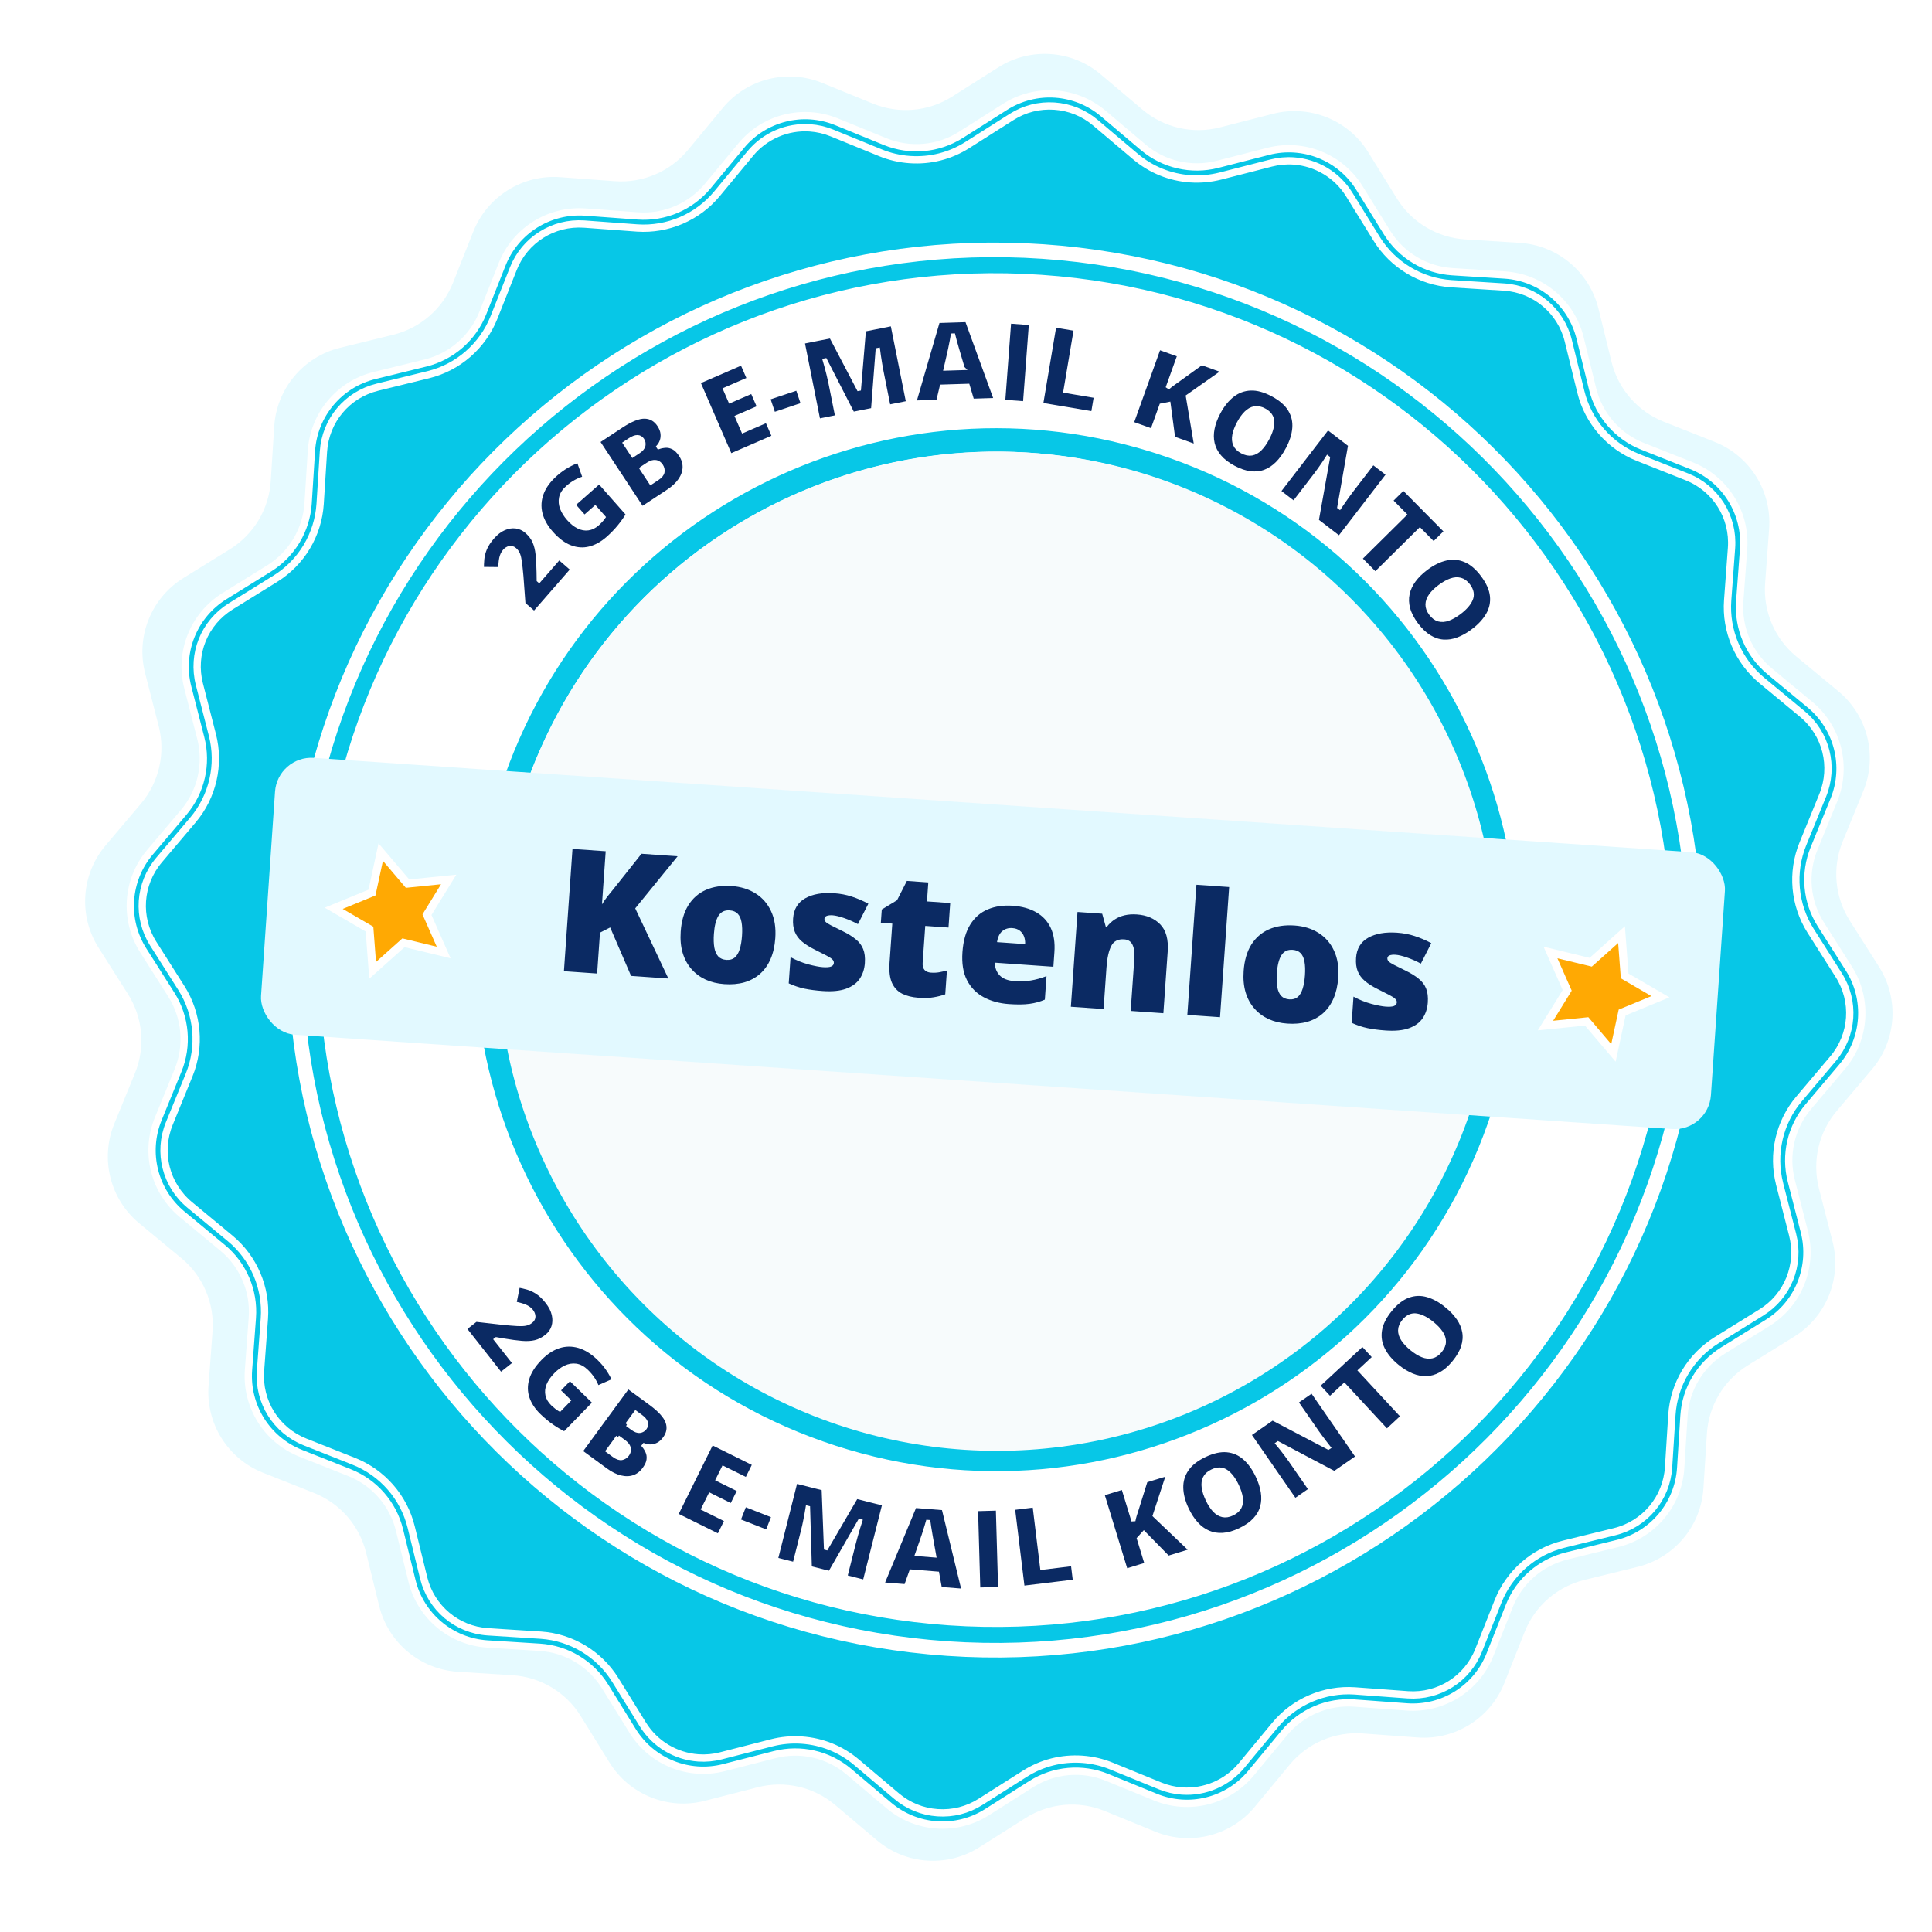 <svg width="240" height="240" viewBox="0 0 240 240" fill="none" xmlns="http://www.w3.org/2000/svg">
<g filter="url(#filter0_d_1444_5636)">
<path d="M133.815 10.205L139.003 14.587C141.665 16.84 145.256 17.662 148.631 16.794L155.21 15.106C159.769 13.939 164.561 15.863 167.038 19.864L170.614 25.635C172.451 28.599 175.608 30.49 179.09 30.709L185.869 31.14C190.565 31.435 194.528 34.751 195.649 39.318L197.268 45.915C198.098 49.299 200.516 52.073 203.759 53.36L210.073 55.863C214.449 57.596 217.191 61.97 216.847 66.663L216.349 73.434C216.093 76.909 217.536 80.298 220.222 82.518L225.455 86.848C229.081 89.847 230.338 94.857 228.557 99.214L225.988 105.501C224.668 108.727 224.997 112.393 226.865 115.34L230.504 121.074C233.025 125.048 232.672 130.199 229.633 133.793L225.247 138.977C222.995 141.638 222.173 145.225 223.037 148.604L224.725 155.183C225.896 159.742 223.968 164.53 219.966 167.011L214.192 170.587C211.228 172.424 209.337 175.581 209.118 179.059L208.688 185.835C208.393 190.531 205.077 194.489 200.505 195.611L193.909 197.229C190.521 198.059 187.747 200.477 186.464 203.72L183.961 210.035C182.227 214.41 177.85 217.152 173.158 216.804L166.383 216.307C162.904 216.049 159.519 217.493 157.295 220.179L152.966 225.408C149.966 229.034 144.956 230.291 140.599 228.51L134.312 225.941C131.082 224.625 127.416 224.95 124.473 226.815L118.736 230.449C114.762 232.97 109.611 232.617 106.017 229.579L100.829 225.196C98.168 222.943 94.577 222.122 91.201 222.99L84.623 224.677C80.064 225.844 75.272 223.92 72.794 219.919L69.219 214.148C67.381 211.185 64.225 209.293 60.743 209.074L53.963 208.644C49.267 208.348 45.305 205.032 44.183 200.465L42.565 193.868C41.735 190.484 39.316 187.71 36.074 186.423L29.759 183.92C25.384 182.187 22.642 177.813 22.986 173.121L23.483 166.349C23.74 162.874 22.297 159.485 19.611 157.265L14.378 152.936C10.752 149.936 9.495 144.926 11.276 140.569L13.845 134.282C15.164 131.056 14.836 127.39 12.967 124.443L9.329 118.71C6.808 114.735 7.16 109.584 10.199 105.99L14.586 100.806C16.838 98.145 17.66 94.558 16.796 91.179L15.108 84.6C13.937 80.041 15.865 75.253 19.866 72.772L25.64 69.196C28.604 67.359 30.495 64.203 30.715 60.724L31.145 53.949C31.44 49.252 34.756 45.294 39.327 44.173L45.923 42.554C49.311 41.725 52.086 39.306 53.369 36.063L55.871 29.749C57.605 25.373 61.982 22.631 66.675 22.979L73.45 23.477C76.929 23.734 80.314 22.29 82.538 19.605L86.867 14.375C89.867 10.749 94.876 9.492 99.234 11.274L105.521 13.842C108.75 15.159 112.416 14.834 115.359 12.969L121.096 9.334C125.07 6.813 130.222 7.166 133.815 10.205Z" fill="#E6FAFF"/>
<path d="M134.13 15.069L139.097 19.271C141.648 21.43 145.088 22.215 148.321 21.386L154.624 19.77C158.992 18.65 163.582 20.496 165.958 24.328L169.385 29.859C171.144 32.697 174.17 34.508 177.502 34.721L183.997 35.132C188.498 35.417 192.293 38.591 193.367 42.97L194.918 49.287C195.713 52.53 198.034 55.188 201.138 56.42L207.188 58.818C211.38 60.479 214.007 64.671 213.676 69.166L213.198 75.652C212.951 78.982 214.337 82.227 216.908 84.357L221.92 88.505C225.393 91.382 226.597 96.177 224.892 100.351L222.432 106.374C221.17 109.465 221.483 112.979 223.27 115.8L226.756 121.294C229.171 125.103 228.833 130.037 225.922 133.477L221.72 138.444C219.561 140.995 218.773 144.431 219.605 147.668L221.221 153.971C222.341 158.338 220.495 162.925 216.663 165.301L211.132 168.728C208.294 170.487 206.479 173.513 206.27 176.845L205.86 183.336C205.574 187.837 202.401 191.629 198.021 192.703L191.701 194.254C188.458 195.048 185.797 197.365 184.567 200.473L182.17 206.519C180.509 210.712 176.317 213.338 171.819 213.007L165.328 212.529C161.995 212.282 158.754 213.668 156.624 216.239L152.475 221.251C149.599 224.724 144.8 225.928 140.626 224.223L134.603 221.763C131.508 220.501 127.998 220.814 125.177 222.601L119.683 226.086C115.874 228.502 110.94 228.164 107.496 225.252L102.529 221.05C99.978 218.892 96.539 218.107 93.305 218.936L87.002 220.552C82.635 221.672 78.045 219.825 75.669 215.993L72.242 210.462C70.483 207.624 67.456 205.813 64.124 205.6L57.63 205.19C53.128 204.904 49.333 201.731 48.259 197.351L46.708 191.034C45.914 187.792 43.593 185.133 40.489 183.901L34.439 181.503C30.246 179.842 27.62 175.65 27.95 171.156L28.428 164.669C28.675 161.34 27.29 158.094 24.718 155.965L19.706 151.816C16.233 148.94 15.029 144.145 16.734 139.97L19.194 133.947C20.456 130.857 20.143 127.342 18.357 124.521L14.871 119.028C12.455 115.219 12.793 110.285 15.705 106.844L19.907 101.877C22.065 99.326 22.854 95.891 22.021 92.653L20.405 86.351C19.285 81.983 21.131 77.397 24.964 75.021L30.494 71.594C33.333 69.835 35.147 66.808 35.356 63.476L35.767 56.985C36.052 52.484 39.225 48.693 43.605 47.619L49.926 46.068C53.168 45.273 55.83 42.956 57.059 39.849L59.457 33.802C61.117 29.61 65.31 26.983 69.808 27.314L76.298 27.792C79.631 28.039 82.873 26.654 85.002 24.082L89.151 19.07C92.027 15.597 96.826 14.393 101 16.098L107.024 18.558C110.118 19.82 113.629 19.508 116.45 17.721L121.943 14.235C125.752 11.819 130.686 12.157 134.13 15.069Z" fill="#07C7E7"/>
<path d="M225.922 133.477C228.834 130.033 229.171 125.099 226.756 121.294L223.27 115.8C221.479 112.979 221.166 109.468 222.432 106.374L224.892 100.351C226.597 96.177 225.393 91.382 221.92 88.505L216.908 84.357C214.337 82.227 212.951 78.982 213.198 75.652L213.676 69.166C214.007 64.668 211.38 60.479 207.188 58.818L201.138 56.42C198.034 55.192 195.712 52.533 194.918 49.287L193.367 42.97C192.293 38.591 188.498 35.417 183.997 35.132L177.502 34.721C174.166 34.511 171.144 32.697 169.385 29.859L165.958 24.328C163.582 20.496 158.992 18.65 154.624 19.77L148.321 21.386C145.084 22.214 141.649 21.426 139.097 19.271L134.13 15.069C130.686 12.157 125.752 11.819 121.943 14.235L116.45 17.721C113.629 19.511 110.114 19.82 107.024 18.558L101 16.098C96.826 14.393 92.027 15.597 89.151 19.07L85.002 24.082C82.873 26.654 79.628 28.035 76.298 27.792L69.808 27.314C65.31 26.983 61.117 29.61 59.457 33.802L57.059 39.849C55.83 42.953 53.168 45.27 49.926 46.068L43.605 47.619C39.225 48.693 36.052 52.488 35.767 56.985L35.356 63.476C35.147 66.808 33.333 69.835 30.494 71.594L24.964 75.021C21.131 77.397 19.285 81.983 20.405 86.351L22.021 92.653C22.85 95.887 22.061 99.326 19.907 101.877L15.705 106.844C12.793 110.288 12.455 115.222 14.871 119.028L18.357 124.521C20.147 127.342 20.46 130.853 19.194 133.947L16.734 139.97C15.029 144.145 16.233 148.94 19.706 151.816L24.718 155.965C27.29 158.094 28.675 161.34 28.428 164.669L27.95 171.156C27.62 175.654 30.246 179.842 34.439 181.503L40.489 183.901C43.593 185.13 45.914 187.788 46.708 191.034L48.259 197.351C49.333 201.731 53.128 204.904 57.63 205.19L64.124 205.6C67.46 205.81 70.483 207.624 72.242 210.462L75.669 215.993C78.045 219.825 82.635 221.672 87.002 220.552L93.305 218.936C96.542 218.107 99.978 218.895 102.529 221.05L107.496 225.252C110.94 228.164 115.874 228.502 119.683 226.086L125.176 222.601C127.998 220.81 131.512 220.501 134.603 221.763L140.626 224.223C144.8 225.928 149.599 224.724 152.475 221.251L156.624 216.239C158.754 213.668 161.999 212.286 165.328 212.529L171.819 213.007C176.317 213.338 180.509 210.712 182.17 206.519L184.567 200.473C185.796 197.369 188.458 195.052 191.701 194.254L198.021 192.703C202.401 191.629 205.574 187.833 205.86 183.336L206.27 176.845C206.479 173.513 208.294 170.487 211.132 168.728L216.663 165.301C220.495 162.925 222.341 158.338 221.221 153.971L219.605 147.668C218.776 144.435 219.565 140.995 221.72 138.444L225.922 133.477ZM218.149 148.039L219.765 154.341C220.728 158.092 219.163 161.983 215.87 164.019L210.339 167.446C207.092 169.456 205.01 172.934 204.768 176.746L204.357 183.237C204.111 187.101 201.422 190.316 197.659 191.24L191.338 192.791C187.628 193.7 184.574 196.363 183.168 199.914L180.77 205.961C179.351 209.541 175.818 211.768 171.974 211.505L165.375 211.019C161.588 210.76 157.884 212.351 155.463 215.272L151.315 220.284C149.509 222.464 146.744 223.652 143.919 223.458C142.983 223.394 142.064 223.181 141.189 222.824L135.165 220.364C133.997 219.885 132.763 219.601 131.504 219.514C128.975 219.341 126.509 219.967 124.368 221.326L118.875 224.808C117.277 225.82 115.439 226.285 113.551 226.156C111.662 226.027 109.905 225.312 108.46 224.095L103.493 219.896C101.557 218.258 99.198 217.303 96.669 217.13C95.411 217.043 94.149 217.16 92.927 217.472L86.625 219.088C85.709 219.323 84.773 219.409 83.833 219.345C81.008 219.151 78.431 217.601 76.939 215.191L73.513 209.661C71.513 206.434 68.06 204.357 64.272 204.097L57.669 203.679C53.829 203.416 50.629 200.728 49.711 196.988L48.16 190.671C47.25 186.961 44.584 183.907 41.036 182.501L34.986 180.103C31.384 178.674 29.158 175.123 29.441 171.261L29.919 164.775C30.199 160.966 28.609 157.24 25.667 154.803L20.655 150.654C17.674 148.184 16.65 144.116 18.115 140.532L20.575 134.508C22.018 130.971 21.658 126.938 19.613 123.711L16.127 118.218C14.055 114.948 14.341 110.763 16.84 107.806L21.042 102.839C23.507 99.922 24.414 95.975 23.466 92.274L21.85 85.972C20.887 82.221 22.452 78.33 25.746 76.29L31.277 72.863C34.524 70.853 36.606 67.375 36.848 63.563L37.259 57.072C37.505 53.208 40.194 49.994 43.957 49.069L50.278 47.518C53.988 46.609 57.042 43.946 58.448 40.395L60.846 34.349C62.265 30.768 65.802 28.541 69.642 28.804L76.237 29.29C80.025 29.549 83.728 27.958 86.149 25.038L90.298 20.026C92.103 17.846 94.868 16.657 97.693 16.851C98.63 16.915 99.549 17.128 100.424 17.485L106.447 19.945C107.615 20.424 108.849 20.708 110.108 20.795C112.637 20.968 115.104 20.342 117.248 18.984L122.741 15.498C124.339 14.486 126.177 14.02 128.066 14.15C129.954 14.279 131.712 14.99 133.156 16.211L138.123 20.413C140.059 22.047 142.418 23.007 144.946 23.18C146.205 23.266 147.463 23.149 148.689 22.838L154.991 21.221C155.907 20.987 156.843 20.9 157.783 20.965C160.608 21.158 163.185 22.708 164.677 25.118L168.103 30.648C170.103 33.876 173.556 35.953 177.343 36.212L183.947 36.63C187.791 36.893 190.987 39.581 191.905 43.322L193.456 49.639C194.366 53.348 197.028 56.403 200.58 57.809L206.63 60.207C210.228 61.635 212.458 65.186 212.175 69.048L211.697 75.534C211.417 79.343 213.007 83.069 215.949 85.507L220.961 89.655C223.942 92.125 224.966 96.193 223.501 99.778L221.041 105.801C219.598 109.338 219.958 113.372 222.003 116.598L225.489 122.091C227.565 125.362 227.278 129.546 224.776 132.503L220.574 137.47C218.109 140.384 217.202 144.334 218.15 148.035L218.149 148.039Z" fill="#07C7E7" stroke="white" stroke-width="0.906"/>
<path d="M114.876 204.796C162.3 208.043 203.377 172.231 206.624 124.807C209.871 77.383 174.058 36.306 126.634 33.059C79.21 29.812 38.133 65.625 34.887 113.049C31.64 160.473 67.452 201.55 114.876 204.796Z" fill="#F7FBFC"/>
<circle cx="120.945" cy="119.139" r="83.805" fill="white"/>
<path d="M126.632 32.215C78.71 28.934 37.2 65.124 33.919 113.047C30.637 160.969 66.828 202.479 114.75 205.76C162.673 209.041 204.183 172.851 207.464 124.928C210.745 77.006 174.555 35.496 126.632 32.215ZM115.01 201.971C69.181 198.833 34.574 159.139 37.712 113.31C40.849 67.482 80.544 32.874 126.372 36.012C172.2 39.15 206.808 78.844 203.67 124.673C200.533 170.501 160.838 205.108 115.01 201.971Z" fill="#07C7E7" stroke="white" stroke-width="1.812"/>
<path d="M58.783 98.885C69.774 64.877 106.053 46.105 140.09 56.633L140.894 56.886C175.169 67.968 193.967 104.738 182.89 139.005C171.809 173.28 135.039 192.075 100.764 180.998C66.501 169.917 47.698 133.151 58.783 98.885ZM139.724 60.512C107.461 50.084 72.847 67.782 62.418 100.054C51.981 132.317 69.683 166.931 101.942 177.364C134.197 187.793 168.802 170.112 179.249 137.866C179.255 137.852 179.262 137.839 179.266 137.824C189.692 105.562 171.995 70.945 139.724 60.512Z" fill="#07C7E7" stroke="white" stroke-width="0.906"/>
<circle cx="120.946" cy="119.139" r="62.061" fill="#F7FBFC"/>
<rect x="31.553" y="94.803" width="180.533" height="34.477" rx="4.53" transform="rotate(3.917 31.553 94.803)" fill="#E2F9FF"/>
<path d="M80.108 122.526L75.475 122.201L72.879 116.182L71.613 116.825L71.256 121.905L67.132 121.616L68.197 106.426L72.321 106.715L71.859 113.313C72.055 112.993 72.276 112.674 72.521 112.357C72.773 112.041 73.016 111.741 73.252 111.458L76.768 107.027L81.256 107.342L75.99 113.811L80.108 122.526ZM93.39 117.516C93.321 118.499 93.125 119.363 92.801 120.106C92.478 120.849 92.041 121.462 91.493 121.945C90.944 122.429 90.296 122.78 89.55 122.999C88.804 123.212 87.974 123.286 87.06 123.222C86.208 123.162 85.434 122.975 84.739 122.662C84.052 122.343 83.463 121.905 82.973 121.348C82.483 120.792 82.119 120.122 81.882 119.34C81.651 118.558 81.57 117.676 81.639 116.692C81.731 115.39 82.043 114.305 82.578 113.438C83.118 112.571 83.845 111.933 84.758 111.523C85.678 111.115 86.75 110.953 87.976 111.039C89.105 111.118 90.093 111.424 90.94 111.957C91.786 112.489 92.428 113.223 92.863 114.159C93.306 115.095 93.481 116.214 93.39 117.516ZM85.764 116.981C85.717 117.653 85.736 118.225 85.821 118.698C85.907 119.163 86.069 119.526 86.309 119.786C86.555 120.04 86.89 120.182 87.312 120.212C87.735 120.241 88.079 120.147 88.345 119.929C88.611 119.704 88.816 119.367 88.959 118.918C89.109 118.462 89.208 117.898 89.255 117.226C89.302 116.554 89.282 115.989 89.196 115.531C89.117 115.073 88.957 114.72 88.717 114.474C88.484 114.228 88.152 114.09 87.723 114.06C87.106 114.016 86.642 114.241 86.329 114.734C86.023 115.228 85.834 115.977 85.764 116.981ZM104.517 120.603C104.465 121.351 104.252 122.001 103.879 122.553C103.506 123.104 102.942 123.517 102.185 123.791C101.434 124.066 100.464 124.161 99.272 124.078C98.434 124.019 97.686 123.921 97.027 123.785C96.376 123.648 95.719 123.428 95.059 123.125L95.287 119.873C96.004 120.264 96.742 120.563 97.5 120.769C98.258 120.968 98.859 121.084 99.303 121.115C99.76 121.147 100.096 121.122 100.31 121.039C100.532 120.95 100.65 120.806 100.664 120.605C100.676 120.431 100.614 120.281 100.477 120.153C100.347 120.019 100.104 119.859 99.748 119.674C99.399 119.489 98.905 119.239 98.266 118.923C97.634 118.607 97.111 118.274 96.697 117.925C96.29 117.576 95.994 117.173 95.811 116.715C95.627 116.256 95.558 115.705 95.603 115.061C95.684 113.911 96.188 113.076 97.115 112.557C98.042 112.037 99.237 111.828 100.698 111.931C101.474 111.985 102.199 112.123 102.872 112.344C103.546 112.559 104.239 112.854 104.95 113.231L103.655 115.771C103.092 115.468 102.518 115.215 101.933 115.014C101.349 114.813 100.88 114.7 100.527 114.675C100.208 114.653 99.959 114.677 99.78 114.748C99.601 114.819 99.506 114.934 99.495 115.094C99.485 115.239 99.535 115.371 99.645 115.49C99.762 115.61 99.985 115.754 100.314 115.924C100.643 116.093 101.124 116.332 101.757 116.641C102.423 116.966 102.967 117.303 103.387 117.653C103.816 117.996 104.122 118.4 104.305 118.866C104.495 119.331 104.566 119.911 104.517 120.603ZM112.718 121.794C113.085 121.82 113.424 121.805 113.734 121.751C114.044 121.696 114.369 121.621 114.71 121.527L114.502 124.488C114.046 124.651 113.564 124.773 113.057 124.856C112.556 124.946 111.921 124.964 111.153 124.911C110.391 124.857 109.727 124.692 109.162 124.416C108.597 124.133 108.172 123.685 107.888 123.074C107.611 122.456 107.51 121.617 107.584 120.557L107.924 115.705L106.501 115.606L106.617 113.954L108.514 112.802L109.737 110.403L112.397 110.59L112.231 112.948L115.12 113.151L114.906 116.195L112.018 115.992L111.697 120.574C111.67 120.955 111.747 121.249 111.927 121.457C112.108 121.657 112.372 121.77 112.718 121.794ZM122.879 113.486C124.022 113.566 124.995 113.836 125.798 114.296C126.602 114.749 127.201 115.39 127.595 116.218C127.989 117.046 128.145 118.059 128.061 119.257L127.934 121.065L120.672 120.556C120.663 121.175 120.856 121.696 121.251 122.121C121.653 122.546 122.269 122.787 123.1 122.846C123.834 122.897 124.511 122.871 125.131 122.769C125.758 122.667 126.407 122.486 127.08 122.227L126.875 125.146C126.286 125.404 125.651 125.579 124.97 125.67C124.288 125.762 123.435 125.772 122.41 125.7C121.225 125.617 120.18 125.331 119.275 124.843C118.369 124.355 117.678 123.649 117.199 122.724C116.728 121.8 116.541 120.642 116.639 119.25C116.738 117.837 117.062 116.694 117.61 115.821C118.159 114.94 118.885 114.313 119.789 113.937C120.692 113.555 121.723 113.405 122.879 113.486ZM122.831 116.26C122.353 116.226 121.941 116.35 121.594 116.632C121.254 116.908 121.034 117.366 120.934 118.006L124.425 118.251C124.442 117.904 124.395 117.584 124.283 117.291C124.171 116.997 123.993 116.759 123.749 116.575C123.511 116.391 123.205 116.286 122.831 116.26ZM138.313 114.568C139.525 114.653 140.491 115.065 141.212 115.805C141.933 116.544 142.24 117.669 142.135 119.179L141.598 126.836L137.535 126.551L137.986 120.13C138.04 119.348 137.967 118.751 137.767 118.34C137.573 117.923 137.227 117.697 136.728 117.662C135.959 117.608 135.421 117.887 135.114 118.499C134.807 119.104 134.613 119.991 134.53 121.162L134.169 126.315L130.107 126.03L130.932 114.259L133.997 114.474L134.438 116.071L134.594 116.082C134.87 115.725 135.19 115.428 135.555 115.189C135.92 114.95 136.332 114.777 136.792 114.67C137.252 114.563 137.759 114.529 138.313 114.568ZM148.636 127.329L144.574 127.045L145.707 110.879L149.77 111.163L148.636 127.329ZM163.321 122.418C163.252 123.402 163.056 124.265 162.732 125.008C162.408 125.751 161.972 126.364 161.423 126.848C160.874 127.331 160.227 127.683 159.48 127.902C158.735 128.114 157.905 128.188 156.99 128.124C156.139 128.064 155.365 127.878 154.67 127.564C153.983 127.245 153.394 126.807 152.904 126.25C152.414 125.694 152.05 125.025 151.813 124.242C151.582 123.461 151.501 122.578 151.57 121.594C151.661 120.292 151.974 119.207 152.508 118.34C153.049 117.473 153.776 116.835 154.689 116.426C155.608 116.017 156.681 115.855 157.907 115.941C159.036 116.02 160.024 116.326 160.871 116.859C161.717 117.392 162.358 118.126 162.794 119.061C163.236 119.997 163.412 121.116 163.321 122.418ZM155.695 121.884C155.648 122.555 155.667 123.127 155.752 123.6C155.838 124.065 156 124.428 156.239 124.688C156.486 124.942 156.821 125.084 157.243 125.114C157.666 125.143 158.01 125.049 158.276 124.831C158.542 124.606 158.747 124.269 158.89 123.82C159.04 123.364 159.139 122.8 159.186 122.128C159.233 121.456 159.213 120.891 159.127 120.433C159.048 119.975 158.888 119.623 158.648 119.376C158.414 119.13 158.083 118.992 157.654 118.962C157.037 118.919 156.572 119.143 156.259 119.637C155.953 120.13 155.765 120.879 155.695 121.884ZM174.448 125.505C174.395 126.254 174.183 126.903 173.81 127.455C173.437 128.007 172.872 128.419 172.115 128.693C171.365 128.968 170.395 129.063 169.203 128.98C168.365 128.921 167.617 128.824 166.958 128.687C166.306 128.551 165.65 128.331 164.989 128.027L165.217 124.775C165.935 125.166 166.672 125.465 167.431 125.671C168.189 125.871 168.79 125.986 169.233 126.017C169.691 126.049 170.026 126.024 170.241 125.941C170.463 125.853 170.581 125.708 170.595 125.507C170.607 125.334 170.545 125.183 170.408 125.055C170.278 124.921 170.035 124.761 169.679 124.576C169.33 124.392 168.836 124.141 168.197 123.825C167.565 123.509 167.042 123.177 166.628 122.827C166.22 122.479 165.925 122.075 165.741 121.617C165.558 121.158 165.489 120.607 165.534 119.963C165.614 118.813 166.118 117.979 167.046 117.459C167.973 116.939 169.167 116.731 170.629 116.833C171.405 116.887 172.129 117.025 172.803 117.247C173.477 117.461 174.17 117.756 174.881 118.133L173.586 120.674C173.022 120.37 172.449 120.117 171.864 119.916C171.28 119.715 170.811 119.602 170.457 119.577C170.139 119.555 169.89 119.579 169.711 119.65C169.532 119.721 169.437 119.836 169.426 119.996C169.416 120.141 169.465 120.274 169.575 120.393C169.692 120.512 169.915 120.657 170.245 120.826C170.574 120.995 171.055 121.234 171.687 121.543C172.354 121.868 172.897 122.205 173.318 122.555C173.747 122.898 174.052 123.303 174.236 123.768C174.426 124.234 174.496 124.813 174.448 125.505Z" fill="#0B2A63"/>
<path d="M203.343 124.788L198.59 126.743L197.506 131.764L194.18 127.849L189.066 128.366L191.764 123.995L189.687 119.293L194.683 120.503L198.512 117.077L198.901 122.204L203.343 124.788Z" fill="#FFA903" stroke="white" stroke-width="0.993"/>
<path d="M38.538 113.803L43.291 111.849L44.376 106.823L47.706 110.739L52.816 110.221L50.122 114.596L52.195 119.294L47.203 118.085L43.37 121.51L42.981 116.388L38.538 113.803Z" fill="#FFA903" stroke="white" stroke-width="0.993"/>
</g>
<path d="M71.128 70.73L66.366 76.193L65.028 75.026L64.773 71.568C64.707 70.84 64.645 70.266 64.589 69.846C64.533 69.425 64.459 69.099 64.365 68.867C64.272 68.634 64.135 68.438 63.952 68.28C63.728 68.086 63.505 68.018 63.279 68.075C63.053 68.133 62.856 68.259 62.685 68.455C62.48 68.691 62.339 68.989 62.262 69.35C62.188 69.711 62.148 70.158 62.147 70.694L59.864 70.67C59.859 70.267 59.877 69.859 59.914 69.444C59.951 69.029 60.062 68.599 60.249 68.15C60.435 67.702 60.744 67.229 61.177 66.732C61.623 66.22 62.098 65.854 62.604 65.634C63.111 65.414 63.608 65.336 64.099 65.4C64.59 65.466 65.031 65.669 65.425 66.013C65.862 66.394 66.181 66.811 66.382 67.268C66.584 67.725 66.719 68.262 66.782 68.88C66.845 69.496 66.885 70.232 66.901 71.087L66.915 72.069L66.967 72.114L69.45 69.267L71.128 70.73Z" fill="#0B2A63" stroke="white" stroke-width="0.5"/>
<path d="M71.215 62.689L74.448 59.839L78.009 63.875C77.74 64.35 77.394 64.848 76.969 65.37C76.544 65.895 76.058 66.397 75.513 66.879C74.791 67.515 74.038 67.931 73.248 68.131C72.458 68.331 71.659 68.279 70.851 67.974C70.042 67.669 69.251 67.08 68.481 66.206C67.789 65.42 67.339 64.61 67.136 63.771C66.933 62.934 66.986 62.1 67.295 61.273C67.605 60.443 68.185 59.654 69.036 58.904C69.503 58.491 69.986 58.145 70.485 57.862C70.984 57.58 71.448 57.37 71.879 57.234L72.639 59.386C72.251 59.492 71.884 59.638 71.535 59.829C71.186 60.018 70.845 60.26 70.509 60.557C70.061 60.951 69.791 61.368 69.698 61.81C69.605 62.251 69.644 62.693 69.818 63.139C69.993 63.585 70.258 64.01 70.616 64.417C71.025 64.882 71.437 65.216 71.851 65.418C72.262 65.623 72.67 65.694 73.072 65.635C73.472 65.577 73.854 65.388 74.216 65.069C74.335 64.963 74.475 64.825 74.631 64.656C74.788 64.487 74.901 64.352 74.969 64.249L73.934 63.075L72.596 64.255L71.219 62.694L71.215 62.689Z" fill="#0B2A63" stroke="white" stroke-width="0.5"/>
<path d="M74.255 54.839L77.164 52.921C78.37 52.127 79.348 51.74 80.096 51.759C80.844 51.779 81.44 52.123 81.881 52.792C82.121 53.157 82.26 53.511 82.297 53.851C82.333 54.191 82.3 54.502 82.2 54.782C82.099 55.062 81.959 55.297 81.786 55.489L81.823 55.547C82.09 55.454 82.379 55.398 82.691 55.38C83.003 55.362 83.322 55.434 83.644 55.596C83.965 55.759 84.273 56.061 84.566 56.505C84.898 57.012 85.059 57.532 85.043 58.066C85.027 58.6 84.846 59.122 84.5 59.631C84.153 60.14 83.653 60.61 82.999 61.041L79.753 63.179L74.26 54.839L74.255 54.839ZM78.617 56.553L79.297 56.106C79.67 55.86 79.88 55.609 79.932 55.356C79.983 55.102 79.934 54.864 79.79 54.643C79.639 54.416 79.438 54.298 79.185 54.293C78.933 54.289 78.628 54.404 78.266 54.641L77.633 55.058L78.617 56.553ZM79.703 58.203L80.856 59.954L81.65 59.431C82.04 59.173 82.259 58.908 82.304 58.636C82.35 58.363 82.286 58.101 82.119 57.846C82.022 57.698 81.897 57.579 81.744 57.491C81.591 57.404 81.407 57.373 81.195 57.395C80.98 57.418 80.734 57.522 80.451 57.708L79.705 58.199L79.703 58.203Z" fill="#0B2A63" stroke="white" stroke-width="0.5"/>
<path d="M96.154 54.263L90.715 56.62L86.743 47.459L92.183 45.099L93.044 47.086L90.08 48.371L90.705 49.813L93.451 48.622L94.312 50.609L91.566 51.8L92.315 53.53L95.279 52.246L96.154 54.265L96.154 54.263Z" fill="#0B2A63" stroke="white" stroke-width="0.5"/>
<path d="M96.096 51.468L95.418 49.448L99.078 48.222L99.756 50.244L96.096 51.47L96.096 51.468Z" fill="#0B2A63" stroke="white" stroke-width="0.5"/>
<path d="M105.925 51.413L102.515 44.759L102.455 44.771C102.509 44.95 102.579 45.195 102.66 45.504C102.744 45.812 102.829 46.145 102.92 46.505C103.009 46.862 103.087 47.209 103.156 47.543L104.006 51.796L101.661 52.265L99.707 42.472L103.23 41.768L106.661 48.312L106.714 48.302L107.329 40.949L110.859 40.245L112.814 50.038L110.382 50.524L109.524 46.231C109.464 45.922 109.402 45.591 109.343 45.233C109.283 44.876 109.23 44.538 109.183 44.221C109.135 43.903 109.1 43.652 109.078 43.465L109.018 43.477L108.448 50.911L105.929 51.413L105.925 51.413Z" fill="#0B2A63" stroke="white" stroke-width="0.5"/>
<path d="M120.773 49.776L120.224 47.922L116.981 48.022L116.533 49.91L113.57 50.003L116.514 39.878L120.111 39.764L123.724 49.684L120.773 49.776ZM119.593 45.727L119.111 44.103C119.059 43.926 118.985 43.675 118.89 43.348C118.794 43.02 118.696 42.684 118.603 42.332C118.507 41.983 118.434 41.693 118.381 41.467C118.347 41.696 118.297 41.979 118.234 42.317C118.169 42.653 118.103 42.987 118.034 43.318C117.964 43.648 117.904 43.924 117.851 44.144L117.472 45.795L119.595 45.729L119.593 45.727Z" fill="#0B2A63" stroke="white" stroke-width="0.5"/>
<path d="M124.62 49.9L125.365 39.941L128.068 40.142L127.323 50.101L124.62 49.9Z" fill="#0B2A63" stroke="white" stroke-width="0.5"/>
<path d="M129.327 50.268L130.983 40.422L133.644 40.87L132.348 48.569L136.14 49.208L135.779 51.357L129.327 50.27L129.327 50.268Z" fill="#0B2A63" stroke="white" stroke-width="0.5"/>
<path d="M148.608 55.477L145.741 54.446L145.173 50.186L144.26 50.367L143.131 53.509L140.578 52.592L143.954 43.194L146.507 44.111L145.041 48.193C145.222 48.026 145.418 47.865 145.633 47.707C145.846 47.552 146.052 47.405 146.251 47.269L149.26 45.099L152.036 46.097L147.56 49.243L148.608 55.477Z" fill="#0B2A63" stroke="white" stroke-width="0.5"/>
<path d="M159.936 55.829C159.572 56.507 159.161 57.081 158.701 57.549C158.241 58.018 157.731 58.361 157.169 58.578C156.61 58.794 156 58.864 155.342 58.788C154.684 58.713 153.981 58.474 153.225 58.068C152.486 57.673 151.904 57.222 151.481 56.718C151.055 56.214 150.777 55.669 150.641 55.083C150.505 54.496 150.504 53.879 150.634 53.23C150.764 52.582 151.014 51.914 151.382 51.228C151.874 50.312 152.45 49.598 153.117 49.084C153.783 48.57 154.532 48.297 155.364 48.266C156.197 48.234 157.106 48.484 158.095 49.012C159.099 49.55 159.815 50.173 160.243 50.885C160.671 51.594 160.85 52.367 160.78 53.203C160.71 54.039 160.43 54.913 159.938 55.829L159.936 55.829ZM153.881 52.583C153.598 53.112 153.413 53.6 153.329 54.046C153.244 54.492 153.278 54.887 153.43 55.231C153.581 55.575 153.868 55.86 154.288 56.086C154.725 56.321 155.129 56.404 155.499 56.339C155.866 56.273 156.211 56.08 156.529 55.759C156.848 55.438 157.148 55.016 157.433 54.484C157.859 53.691 158.064 52.991 158.045 52.388C158.029 51.784 157.696 51.309 157.049 50.963C156.619 50.733 156.217 50.651 155.843 50.719C155.469 50.786 155.12 50.981 154.794 51.302C154.468 51.622 154.164 52.049 153.881 52.579L153.881 52.583Z" fill="#0B2A63" stroke="white" stroke-width="0.5"/>
<path d="M166.376 66.84L163.572 64.683L164.969 56.881L164.921 56.844C164.808 57.029 164.668 57.245 164.498 57.494C164.329 57.743 164.157 57.997 163.976 58.252C163.798 58.508 163.63 58.736 163.478 58.932L160.735 62.499L158.84 61.043L164.929 53.126L167.722 55.275L166.371 62.991L166.405 63.017C166.527 62.834 166.67 62.625 166.836 62.389C167.001 62.152 167.171 61.911 167.34 61.67C167.512 61.43 167.667 61.218 167.806 61.036L170.558 57.459L172.463 58.924L166.374 66.84L166.376 66.84Z" fill="#0B2A63" stroke="white" stroke-width="0.5"/>
<path d="M170.847 71.305L168.951 69.386L174.482 63.914L172.766 62.181L174.335 60.63L179.659 66.01L178.09 67.562L176.381 65.833L170.85 71.305L170.847 71.305Z" fill="#0B2A63" stroke="white" stroke-width="0.5"/>
<path d="M182.971 78.376C182.355 78.837 181.74 79.182 181.123 79.413C180.509 79.644 179.901 79.739 179.302 79.698C178.702 79.658 178.121 79.465 177.557 79.118C176.993 78.771 176.455 78.257 175.941 77.571C175.441 76.901 175.102 76.246 174.932 75.611C174.759 74.974 174.736 74.361 174.861 73.774C174.986 73.185 175.246 72.626 175.637 72.092C176.028 71.559 176.537 71.061 177.161 70.593C177.992 69.972 178.818 69.567 179.637 69.383C180.459 69.198 181.252 69.267 182.02 69.591C182.788 69.914 183.509 70.525 184.179 71.421C184.861 72.332 185.246 73.199 185.335 74.023C185.422 74.848 185.257 75.623 184.841 76.351C184.424 77.077 183.801 77.752 182.969 78.376L182.971 78.376ZM178.854 72.873C178.372 73.233 177.999 73.597 177.736 73.966C177.471 74.334 177.335 74.707 177.326 75.082C177.317 75.457 177.457 75.837 177.742 76.219C178.04 76.617 178.369 76.862 178.732 76.96C179.095 77.055 179.487 77.026 179.91 76.871C180.334 76.715 180.786 76.458 181.268 76.098C181.99 75.558 182.47 75.011 182.709 74.456C182.948 73.902 182.848 73.33 182.409 72.744C182.117 72.353 181.786 72.109 181.419 72.014C181.052 71.918 180.651 71.945 180.222 72.1C179.791 72.254 179.335 72.513 178.854 72.873Z" fill="#0B2A63" stroke="white" stroke-width="0.5"/>
<path d="M62.197 170.743L57.714 165.05L59.11 163.951L62.556 164.341C63.284 164.412 63.86 164.458 64.283 164.481C64.707 164.503 65.042 164.49 65.287 164.441C65.534 164.393 65.749 164.293 65.941 164.144C66.173 163.961 66.283 163.753 66.268 163.522C66.253 163.291 66.166 163.073 66.006 162.869C65.811 162.621 65.545 162.428 65.204 162.286C64.864 162.146 64.431 162.024 63.905 161.924L64.352 159.687C64.75 159.757 65.149 159.849 65.547 159.962C65.948 160.076 66.349 160.267 66.756 160.531C67.162 160.797 67.569 161.188 67.977 161.708C68.398 162.242 68.668 162.776 68.79 163.315C68.912 163.853 68.896 164.358 68.742 164.828C68.587 165.298 68.304 165.693 67.891 166.019C67.438 166.377 66.967 166.613 66.48 166.727C65.992 166.841 65.44 166.871 64.822 166.82C64.204 166.769 63.474 166.671 62.631 166.528L61.663 166.361L61.61 166.402L63.945 169.369L62.195 170.748L62.197 170.743Z" fill="#0B2A63" stroke="white" stroke-width="0.5"/>
<path d="M70.797 171.23L73.884 174.237L70.131 178.093C69.639 177.862 69.115 177.554 68.56 177.171C68.005 176.787 67.468 176.341 66.945 175.831C66.257 175.162 65.783 174.439 65.525 173.667C65.268 172.895 65.259 172.094 65.501 171.265C65.742 170.436 66.27 169.604 67.082 168.768C67.812 168.018 68.587 167.509 69.408 167.241C70.227 166.974 71.062 166.964 71.912 167.21C72.762 167.456 73.594 167.974 74.407 168.766C74.855 169.2 75.236 169.657 75.554 170.133C75.872 170.609 76.117 171.057 76.287 171.475L74.197 172.398C74.064 172.02 73.888 171.663 73.674 171.331C73.459 170.996 73.192 170.676 72.871 170.363C72.444 169.946 72.005 169.709 71.559 169.648C71.112 169.587 70.672 169.662 70.242 169.868C69.813 170.074 69.409 170.372 69.031 170.762C68.599 171.206 68.296 171.641 68.126 172.069C67.955 172.496 67.913 172.906 68.002 173.302C68.09 173.696 68.308 174.063 68.654 174.399C68.769 174.51 68.915 174.637 69.097 174.783C69.278 174.928 69.421 175.028 69.528 175.089L70.618 173.968L69.341 172.724L70.795 171.23L70.797 171.23Z" fill="#0B2A63" stroke="white" stroke-width="0.5"/>
<path d="M78.004 172.259L80.814 174.317C81.979 175.171 82.682 175.951 82.926 176.659C83.17 177.367 83.053 178.045 82.58 178.692C82.321 179.046 82.039 179.297 81.731 179.451C81.425 179.604 81.123 179.681 80.824 179.682C80.527 179.685 80.256 179.636 80.016 179.541L79.975 179.595C80.156 179.812 80.308 180.063 80.434 180.349C80.561 180.636 80.604 180.959 80.563 181.316C80.525 181.674 80.346 182.069 80.031 182.498C79.673 182.986 79.241 183.317 78.735 183.488C78.228 183.659 77.676 183.671 77.079 183.524C76.482 183.378 75.866 183.072 75.234 182.609L72.1 180.312L78.002 172.257L78.004 172.259ZM76.749 178.536L75.51 180.229L76.276 180.79C76.654 181.066 76.979 181.18 77.249 181.125C77.519 181.073 77.745 180.922 77.925 180.677C78.029 180.533 78.096 180.375 78.124 180.202C78.153 180.029 78.12 179.846 78.022 179.653C77.926 179.461 77.74 179.267 77.468 179.067L76.746 178.539L76.749 178.536ZM77.916 176.944L78.57 177.424C78.93 177.687 79.238 177.799 79.495 177.759C79.75 177.717 79.958 177.591 80.112 177.378C80.273 177.158 80.314 176.928 80.231 176.691C80.148 176.452 79.932 176.207 79.583 175.95L78.972 175.503L77.913 176.946L77.916 176.944Z" fill="#0B2A63" stroke="white" stroke-width="0.5"/>
<path d="M89.291 190.809L83.979 188.176L88.413 179.229L93.725 181.862L92.764 183.801L89.868 182.367L89.171 183.775L91.852 185.103L90.891 187.043L88.21 185.714L87.372 187.404L90.267 188.838L89.291 190.809Z" fill="#0B2A63" stroke="white" stroke-width="0.5"/>
<path d="M91.726 188.898L92.506 186.915L96.097 188.325L95.317 190.308L91.726 188.898Z" fill="#0B2A63" stroke="white" stroke-width="0.5"/>
<path d="M100.605 194.781L100.385 187.306L100.326 187.291C100.297 187.477 100.254 187.726 100.196 188.041C100.137 188.356 100.071 188.694 99.999 189.055C99.927 189.416 99.849 189.764 99.764 190.094L98.703 194.299L96.386 193.713L98.83 184.031L102.314 184.912L102.597 192.296L102.65 192.31L106.366 185.936L109.857 186.817L107.412 196.499L105.009 195.892L106.081 191.646C106.159 191.342 106.245 191.015 106.347 190.667C106.449 190.32 106.544 189.991 106.638 189.685C106.733 189.377 106.809 189.135 106.867 188.958L106.808 188.942L103.097 195.409L100.607 194.779L100.605 194.781Z" fill="#0B2A63" stroke="white" stroke-width="0.5"/>
<path d="M116.772 197.377L116.429 195.472L113.195 195.214L112.543 197.041L109.588 196.807L113.629 187.069L117.217 187.354L119.713 197.61L116.77 197.377L116.772 197.377ZM116.046 193.222L115.747 191.555C115.716 191.374 115.67 191.117 115.61 190.781C115.551 190.444 115.493 190.098 115.436 189.739C115.381 189.379 115.338 189.086 115.31 188.855C115.251 189.078 115.172 189.354 115.07 189.681C114.969 190.008 114.866 190.333 114.76 190.653C114.655 190.973 114.563 191.241 114.487 191.454L113.929 193.055L116.046 193.222Z" fill="#0B2A63" stroke="white" stroke-width="0.5"/>
<path d="M121.529 197.456L121.246 187.475L123.956 187.399L124.239 197.38L121.529 197.456Z" fill="#0B2A63" stroke="white" stroke-width="0.5"/>
<path d="M127.04 197.246L125.831 187.333L128.51 187.005L129.454 194.756L133.272 194.29L133.537 196.453L127.042 197.244L127.04 197.246Z" fill="#0B2A63" stroke="white" stroke-width="0.5"/>
<path d="M148.016 192.626L145.102 193.517L142.096 190.444L141.473 191.134L142.45 194.328L139.858 195.121L136.935 185.573L139.527 184.778L140.796 188.926C140.841 188.683 140.903 188.436 140.979 188.183C141.056 187.93 141.134 187.69 141.213 187.462L142.321 183.923L145.143 183.06L143.443 188.259L148.016 192.623L148.016 192.626Z" fill="#0B2A63" stroke="white" stroke-width="0.5"/>
<path d="M156.217 183.333C156.548 184.028 156.765 184.699 156.868 185.35C156.971 185.998 156.945 186.613 156.786 187.193C156.627 187.773 156.323 188.304 155.871 188.787C155.419 189.271 154.808 189.697 154.036 190.064C153.279 190.424 152.571 190.625 151.914 190.667C151.256 190.71 150.651 190.61 150.1 190.371C149.547 190.132 149.049 189.767 148.606 189.278C148.161 188.789 147.773 188.193 147.438 187.489C146.993 186.551 146.761 185.662 146.742 184.821C146.723 183.981 146.949 183.215 147.419 182.526C147.889 181.837 148.629 181.253 149.64 180.773C150.669 180.284 151.597 180.079 152.422 180.157C153.248 180.233 153.975 180.549 154.606 181.101C155.236 181.653 155.774 182.398 156.219 183.337L156.217 183.333ZM150.01 186.28C150.268 186.823 150.552 187.261 150.86 187.593C151.168 187.925 151.507 188.132 151.873 188.215C152.24 188.298 152.64 188.238 153.072 188.031C153.521 187.819 153.827 187.544 153.994 187.208C154.159 186.872 154.208 186.481 154.14 186.034C154.072 185.588 153.909 185.093 153.651 184.55C153.265 183.736 152.824 183.157 152.328 182.811C151.832 182.468 151.253 182.453 150.59 182.768C150.15 182.976 149.846 183.252 149.679 183.593C149.512 183.933 149.46 184.331 149.526 184.784C149.592 185.236 149.755 185.733 150.012 186.276L150.01 186.28Z" fill="#0B2A63" stroke="white" stroke-width="0.5"/>
<path d="M168.676 180.993L165.768 183.008L158.764 179.3L158.713 179.335C158.854 179.499 159.016 179.699 159.202 179.935C159.389 180.172 159.575 180.415 159.764 180.664C159.952 180.913 160.118 181.141 160.26 181.345L162.823 185.046L160.856 186.407L155.172 178.197L158.07 176.19L165.009 179.827L165.043 179.805C164.908 179.633 164.751 179.433 164.577 179.203C164.401 178.973 164.225 178.739 164.047 178.502C163.869 178.266 163.716 178.053 163.585 177.866L161.015 174.155L162.992 172.787L168.676 180.998L168.676 180.993Z" fill="#0B2A63" stroke="white" stroke-width="0.5"/>
<path d="M174.259 175.955L172.28 177.789L166.991 172.083L165.204 173.741L163.705 172.124L169.256 166.979L170.755 168.596L168.972 170.249L174.261 175.955L174.259 175.955Z" fill="#0B2A63" stroke="white" stroke-width="0.5"/>
<path d="M179.728 162.221C180.323 162.709 180.806 163.224 181.178 163.765C181.55 164.308 181.787 164.874 181.891 165.465C181.995 166.056 181.948 166.668 181.746 167.298C181.546 167.928 181.174 168.575 180.632 169.237C180.101 169.885 179.548 170.369 178.972 170.689C178.396 171.009 177.806 171.179 177.205 171.198C176.605 171.217 175.997 171.1 175.386 170.847C174.776 170.595 174.168 170.221 173.566 169.729C172.764 169.072 172.173 168.367 171.798 167.616C171.422 166.863 171.3 166.076 171.429 165.252C171.559 164.427 171.979 163.583 172.687 162.716C173.409 161.834 174.157 161.252 174.938 160.969C175.717 160.686 176.51 160.66 177.316 160.889C178.122 161.119 178.928 161.562 179.73 162.221L179.728 162.221ZM175.376 167.54C175.842 167.921 176.284 168.194 176.705 168.363C177.126 168.532 177.519 168.575 177.888 168.492C178.254 168.41 178.591 168.185 178.892 167.815C179.206 167.431 179.366 167.052 179.372 166.677C179.379 166.302 179.256 165.929 179.002 165.553C178.751 165.18 178.391 164.8 177.927 164.421C177.229 163.851 176.582 163.515 175.986 163.415C175.39 163.315 174.86 163.55 174.396 164.118C174.089 164.494 173.931 164.875 173.924 165.254C173.918 165.636 174.042 166.015 174.296 166.397C174.55 166.779 174.908 167.159 175.374 167.54L175.376 167.54Z" fill="#0B2A63" stroke="white" stroke-width="0.5"/>
<defs>
<filter id="filter0_d_1444_5636" x="6.95" y="3.065" width="231.773" height="231.713" filterUnits="userSpaceOnUse" color-interpolation-filters="sRGB">
<feFlood flood-opacity="0" result="BackgroundImageFix"/>
<feColorMatrix in="SourceAlpha" type="matrix" values="0 0 0 0 0 0 0 0 0 0 0 0 0 0 0 0 0 0 127 0" result="hardAlpha"/>
<feOffset dx="2.92" dy="-0.97"/>
<feGaussianBlur stdDeviation="1.812"/>
<feComposite in2="hardAlpha" operator="out"/>
<feColorMatrix type="matrix" values="0 0 0 0 0.016 0 0 0 0 0.133 0 0 0 0 0.208 0 0 0 0.12 0"/>
<feBlend mode="normal" in2="BackgroundImageFix" result="effect1_dropShadow_1444_5636"/>
<feBlend mode="normal" in="SourceGraphic" in2="effect1_dropShadow_1444_5636" result="shape"/>
</filter>
</defs>
</svg>
